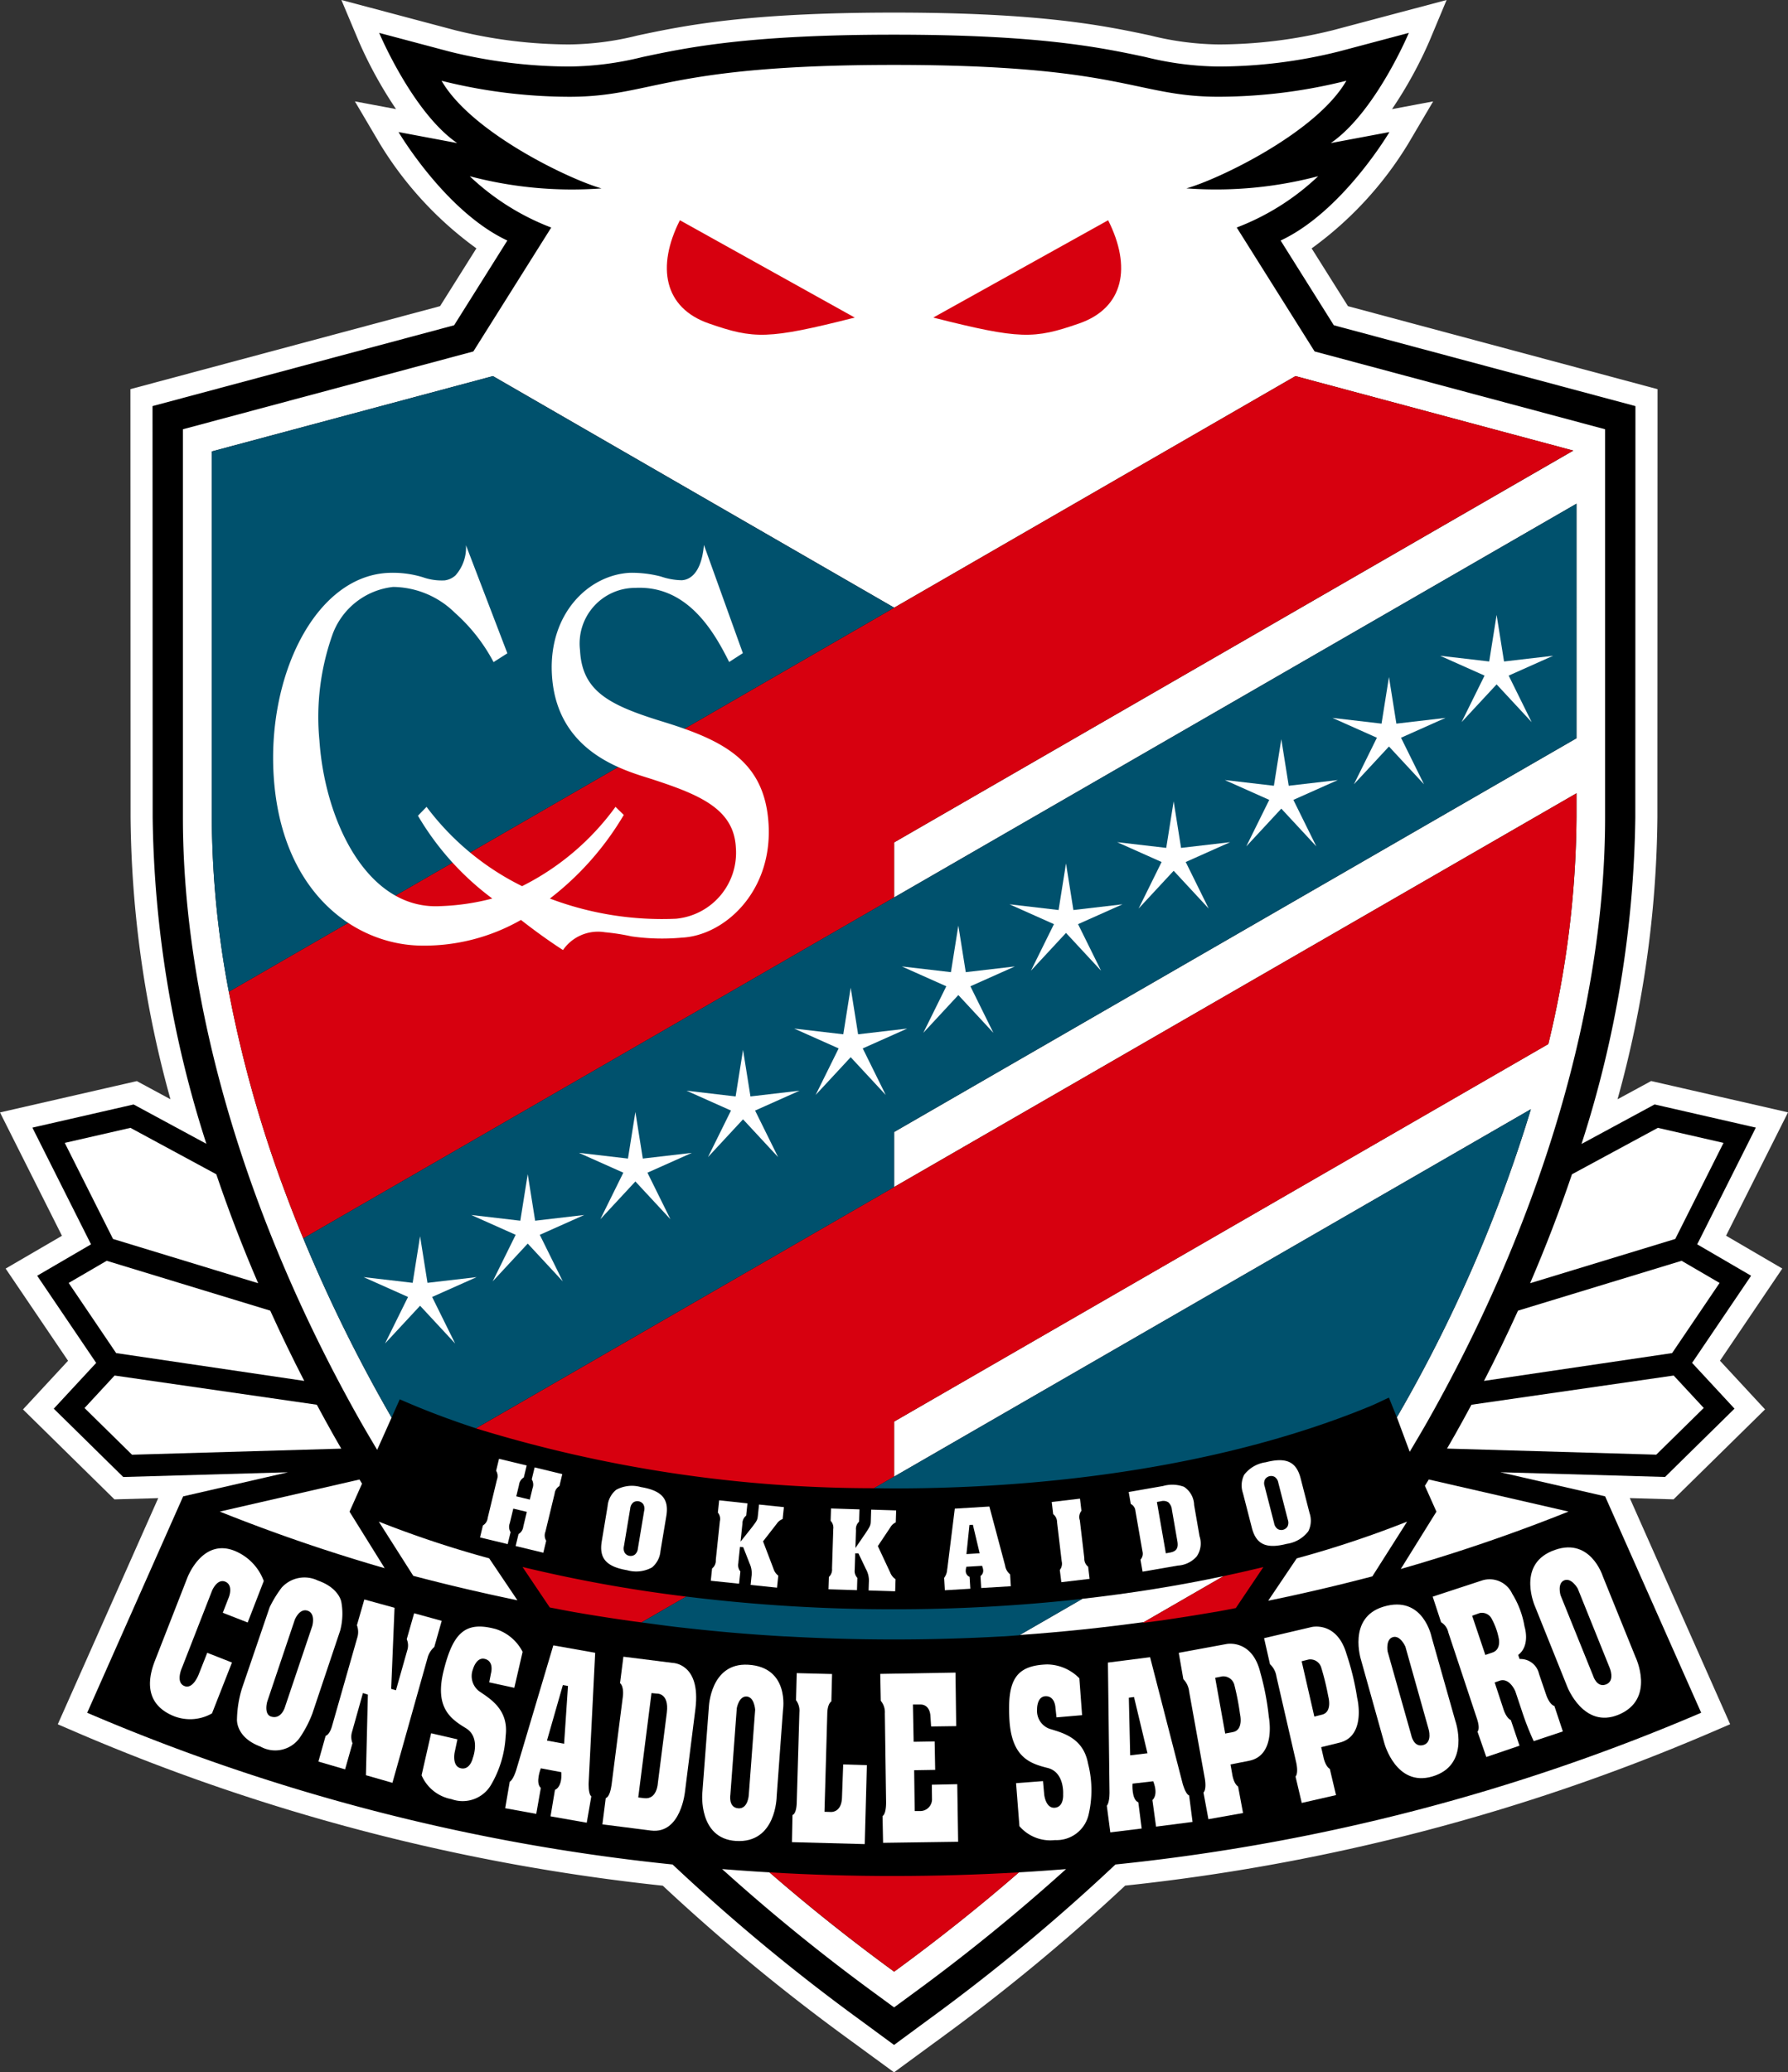<svg xmlns="http://www.w3.org/2000/svg" viewBox="0 0 117.593 136.289"><rect x="0" y="0" width="117.593" height="136.289" fill="#333333" stroke="none"/><defs><style>.cls-1{fill:#fff;}.cls-2{fill:#d7000f;}.cls-3{fill:#00516d;}</style></defs><title>sapporo</title><g id="レイヤー_2" data-name="レイヤー 2"><g id="マーク等"><path class="cls-1" d="M58.8,136.289l3.137-2.3A129.36,129.36,0,0,0,74,124.009a133.19,133.19,0,0,0,38.439-10.033l1.349-.581-6.6-14.871,2.878.082,6.017-5.916-2.964-3.2,4.1-6.062-3.7-2.161,4.075-8.112-9-2.06-2.212,1.2a71.357,71.357,0,0,0,2.622-18.53l.009-28.171L88.654,20.136l-2.39-3.8a23.673,23.673,0,0,0,6.367-6.912l1.624-2.755-2.706.508A27.9,27.9,0,0,0,94,2.726L95.141,0,92.283.759l-4.62,1.228a31.379,31.379,0,0,1-7.512.936,19.282,19.282,0,0,1-4.508-.593C72.658,1.7,68.57.828,58.8.828S44.935,1.7,41.95,2.33a19.282,19.282,0,0,1-4.508.593,31.379,31.379,0,0,1-7.512-.936L25.31.759,22.453,0,23.6,2.726a27.854,27.854,0,0,0,2.447,4.449l-2.707-.508,1.624,2.755a23.673,23.673,0,0,0,6.367,6.912l-2.389,3.8L8.578,25.592l.009,28.171a71.318,71.318,0,0,0,2.623,18.53L9,71.1l-9,2.06,4.075,8.112L.371,83.43l4.105,6.062-2.964,3.2,6.016,5.916,2.878-.082L3.8,113.4l1.35.581a133.182,133.182,0,0,0,38.439,10.033,129.217,129.217,0,0,0,12.066,9.975Z"/><path d="M115.166,83.9l-3.88,5.731,2.789,3.01-4.569,4.493-10.834-.311,6.893,1.585,6.318,14.232a131.823,131.823,0,0,1-38.523,9.98A127.441,127.441,0,0,1,61.078,132.81L58.8,134.487l-2.282-1.677a127.485,127.485,0,0,1-12.284-10.19,131.824,131.824,0,0,1-38.5-9.978L12.046,98.41l6.893-1.585-10.834.311L3.536,92.643l2.789-3.01L2.445,83.9l3.541-2.065L2.13,74.16l6.658-1.524,4.785,2.587A72.688,72.688,0,0,1,10.04,53.762l-.009-27.055,19.835-5.315,3.5-5.573c-4.071-1.9-7.155-7.134-7.155-7.134l3.856.724C27.138,7.4,24.938,2.163,24.938,2.163l4.619,1.228a32.942,32.942,0,0,0,7.885.985,20.71,20.71,0,0,0,4.81-.624c2.922-.621,6.924-1.471,16.545-1.471s13.622.85,16.544,1.471a20.71,20.71,0,0,0,4.81.624,32.942,32.942,0,0,0,7.885-.985l4.62-1.228s-2.2,5.237-5.133,7.246l3.857-.724s-3.085,5.233-7.156,7.134l3.5,5.573,19.835,5.315-.008,27.055a72.668,72.668,0,0,1-3.538,21.472l4.807-2.6,6.658,1.524-3.856,7.677Z"/><path class="cls-1" d="M35.161,96.505l-.19.788a.652.652,0,0,1,.055.579l-.011.047-.141.581-.029.122-.122-.029-.647-.157-.122-.029.03-.122.14-.581.011-.047a.657.657,0,0,1,.314-.49l.19-.788-1.82-.439-.19.787a.658.658,0,0,1,.055.579l-.012.047-.587,2.432-.011.047a.657.657,0,0,1-.314.491l-.19.787,1.82.44.19-.788a.658.658,0,0,1-.055-.579l.012-.047.192-.8.029-.121.122.029.647.156.122.03-.03.121-.192.8-.011.048a.654.654,0,0,1-.313.489l-.191.788,1.82.44.191-.788a.655.655,0,0,1-.056-.579l.012-.047.588-2.432.011-.047a.653.653,0,0,1,.313-.49l.19-.788Z"/><path class="cls-1" d="M42.154,97.8a2.155,2.155,0,0,0-1.631.179,1.556,1.556,0,0,0-.562,1.073l-.385,2.314c-.187,1.119.3,1.668,1.668,1.9a2.165,2.165,0,0,0,1.631-.179,1.551,1.551,0,0,0,.562-1.074l.386-2.313C44.009,98.579,43.526,98.029,42.154,97.8Zm.211,1.562s-.414,2.486-.415,2.49a.574.574,0,0,1-.213.4.475.475,0,0,1-.633-.106.582.582,0,0,1-.07-.454s.415-2.486.415-2.49a.574.574,0,0,1,.21-.4.482.482,0,0,1,.637.107A.572.572,0,0,1,42.365,99.362Z"/><path class="cls-1" d="M49.92,98.947l-.078.748c-.027.259-.06.322-.395.758l-.476.6-.267.334.045-.425.074-.711.005-.048a.656.656,0,0,1,.246-.527l.085-.806-1.862-.2-.084.806a.656.656,0,0,1,.131.567l-.005.048-.262,2.488,0,.048a.653.653,0,0,1-.246.527l-.084.806,1.861.194.085-.806a.654.654,0,0,1-.131-.566l0-.048.092-.879.013-.125.125.014h.013l.075.008.028.071.348.888.035.094a1.537,1.537,0,0,1,.13.893l-.056.535,1.738.182.083-.791a.917.917,0,0,1-.319-.462l-.01-.028-.648-1.7-.025-.066.043-.055.864-1.111a.787.787,0,0,1,.381-.3l.083-.784Z"/><path class="cls-1" d="M57.27,100.041c-.008.26-.036.326-.339.784l-.431.63-.242.352.014-.426.022-.715,0-.048a.65.65,0,0,1,.207-.543l.025-.81-1.872-.059-.026.81a.651.651,0,0,1,.172.555l0,.048-.079,2.5v.048a.656.656,0,0,1-.207.544l-.026.809,1.873.059.025-.809a.657.657,0,0,1-.172-.556l0-.048.028-.883,0-.125.125,0h.013l.076,0,.033.068.412.86.042.092a1.542,1.542,0,0,1,.2.881l-.017.538,1.748.055.025-.794a.918.918,0,0,1-.351-.439l-.013-.026-.771-1.649-.03-.064.039-.059.782-1.17a.79.79,0,0,1,.358-.33l.025-.787-1.644-.052Z"/><path class="cls-1" d="M63.515,103.334a.784.784,0,0,1,.018-.194l.017-.1.1-.006.841-.051.1-.006.029.093a.762.762,0,0,1,.042.19.422.422,0,0,1-.179.39l.048.788,1.949-.118-.048-.783a.918.918,0,0,1-.328-.58l-1.035-3.879-2.274.138c-.074.6-.483,3.885-.484,3.891-.007.039-.012.081-.019.125a.966.966,0,0,1-.2.54l.049.812,1.675-.1-.048-.781A.411.411,0,0,1,63.515,103.334Zm.061-1.274.173-1.664.011-.105.106-.007h.013l.105-.006.024.1.388,1.63.034.145-.148.009-.574.035-.148.009Z"/><path class="cls-1" d="M69.52,100.1l.005.048.294,2.484.006.049a.656.656,0,0,1-.124.568l.1.805,1.859-.219-.095-.8a.658.658,0,0,1-.253-.524l0-.048-.294-2.485L71,99.928a.655.655,0,0,1,.124-.568l-.095-.8-1.859.219.095.8A.66.66,0,0,1,69.52,100.1Z"/><path class="cls-1" d="M78.706,102.358a1.5,1.5,0,0,0,.186-1.324l-.357-2.055a1.48,1.48,0,0,0-.67-1.2,2.217,2.217,0,0,0-1.376-.05l-2.256.394.136.786a.567.567,0,0,1,.306.46s.464,2.67.465,2.674a.582.582,0,0,1-.133.53l.137.789,2.308-.4A1.786,1.786,0,0,0,78.706,102.358Zm-1.773-.249-.135.024-.123.021-.021-.123-.545-3.13-.021-.123.123-.022.135-.023a.618.618,0,0,1,.487.062.729.729,0,0,1,.239.485l.359,2.068C77.513,101.819,77.374,102.032,76.933,102.109Z"/><path class="cls-1" d="M86.044,100.708a1.555,1.555,0,0,0,.08-1.209l-.584-2.273c-.283-1.1-.947-1.405-2.294-1.059a2.159,2.159,0,0,0-1.42.824,1.553,1.553,0,0,0-.079,1.21l.584,2.272c.282,1.1.946,1.406,2.293,1.06A2.163,2.163,0,0,0,86.044,100.708Zm-1.377-.3a.478.478,0,0,1-.621.159.581.581,0,0,1-.248-.387l-.628-2.446a.563.563,0,0,1,.031-.447.481.481,0,0,1,.625-.161.57.57,0,0,1,.244.381l.629,2.446A.576.576,0,0,1,84.667,100.411Z"/><path class="cls-1" d="M17.347,103.975l-1.057,2.73-1.638-.639.407-1.045s.3-.779-.244-1-.872.6-.872.6l-1.986,5.088s-.405.9.14,1.161c.6.291.987-.79.987-.79l.546-1.382,1.626.639-1.313,3.345a2.9,2.9,0,0,1-2.683.105c-1.475-.686-1.684-1.986-1.08-3.543l2.137-5.471s.941-2.544,3-1.824A3.409,3.409,0,0,1,17.347,103.975Z"/><path class="cls-1" d="M17.735,105.7a7.667,7.667,0,0,1,.79-1.289,2.018,2.018,0,0,1,2.382-.465c1.428.5,1.545,1.429,1.545,1.429a4.3,4.3,0,0,1-.082,1.87l-1.835,5.471a7.625,7.625,0,0,1-.79,1.522,1.979,1.979,0,0,1-2.614.627c-1.661-.616-1.545-1.812-1.545-1.812a7.352,7.352,0,0,1,.326-2.01Zm-.162,6.215s-.232.824.255.975c.685.212.918-.638.918-.638l1.789-5.309s.244-.825-.3-1.011-.848.593-.848.593Z"/><path class="cls-1" d="M23.962,105.191l1.986.546-.221,5.332.314.093.743-2.626a1.02,1.02,0,0,0-.034-.731l.487-1.708,1.813.5-.488,1.719a1.465,1.465,0,0,0-.418.628l-2.335,8.305-1.743-.5.128-5.3-.325-.105-.72,2.567a1.123,1.123,0,0,0,.034.732l-.487,1.72-1.755-.512.477-1.695s.232-.035.406-.593l1.661-5.819a1.286,1.286,0,0,0-.011-.86Z"/><path class="cls-1" d="M34.371,108.634,33.825,111l-1.65-.36.116-.6s.225-.783-.406-.941c-.558-.139-.778.674-.778.674a1.252,1.252,0,0,0,.406,1.452c.767.523,1.952,1.231,1.743,2.939a7.033,7.033,0,0,1-.941,3.183,2.164,2.164,0,0,1-2.625.975,2.675,2.675,0,0,1-1.964-1.568l.628-2.765,1.73.4-.185.871s-.186.906.418,1.033.778-.673.778-.673.535-1.359-.453-1.963-2.074-1.335-1.464-3.787c.628-2.521,1.441-3.276,3.439-2.73A3.007,3.007,0,0,1,34.371,108.634Z"/><path class="cls-1" d="M70.987,110.375l.18,2.425-1.682.145-.068-.611s-.017-.815-.667-.779c-.574.032-.544.874-.544.874a1.253,1.253,0,0,0,.819,1.267c.887.272,2.228.6,2.534,2.291a7.013,7.013,0,0,1,.044,3.318,2.163,2.163,0,0,1-2.219,1.71,2.675,2.675,0,0,1-2.339-.917l-.22-2.826,1.77-.136.081.888s.091.92.7.863.544-.873.544-.873.108-1.457-1.014-1.742-2.376-.66-2.519-3.183c-.147-2.594.406-3.555,2.476-3.626A3.009,3.009,0,0,1,70.987,110.375Z"/><path class="cls-1" d="M36.391,108.209l2.753.488-.43,8.561s-.035.72.175.883l-.3,1.731-2.381-.419.291-1.742s.487-.151.418-1.162l-1.348-.255s-.383.964,0,1.289l-.3,1.708-2.044-.372.3-1.743s.209-.092.418-.743Zm-.418,6.261,1.127.209.255-3.8-.337-.058Z"/><path class="cls-1" d="M72.866,109.341l2.773-.354,2.137,8.3s.181.7.43.791l.226,1.742-2.4.31-.241-1.75s.421-.29.054-1.234l-1.363.157s-.079,1.035.384,1.231l.22,1.72-2.063.254-.23-1.753s.172-.151.178-.835Zm1.464,6.1,1.137-.136-.886-3.7-.339.045Z"/><path class="cls-1" d="M41,108.954l3.229.407s1.871.011,1.51,3l-.685,5.436s-.255,2.835-2.242,2.591l-3.194-.407.221-1.731s.267-.011.383-.871l.732-5.727s.127-.685-.175-.964Zm.976,9.258.395.047c.848.1.894-.987.894-.987l.593-4.658c.151-1.267-.639-1.232-.639-1.232l-.372-.035Z"/><path class="cls-1" d="M46.618,112.293s.087-2.949,2.579-2.811c2.742.151,2.3,2.962,2.3,2.962l-.418,5.7s-.018,3.1-2.683,2.928c-2.475-.163-2.207-3.137-2.207-3.137Zm1.418,5.726s-.151.848.511.906.7-.894.7-.894l.418-5.587s-.047-.837-.558-.872-.65.767-.65.767Z"/><path class="cls-1" d="M89.519,109.19s-.926-2.8,1.462-3.523c2.628-.8,3.174,2,3.174,2l1.557,5.5s1.044,2.921-1.521,3.668c-2.381.693-3.146-2.193-3.146-2.193Zm3.289,4.9s.148.848.79.677.349-1.079.349-1.079l-1.517-5.394s-.329-.77-.821-.628-.349.943-.349.943Z"/><path class="cls-1" d="M100.968,105.68s-1.225-2.683,1.071-3.661c2.526-1.076,3.372,1.64,3.372,1.64l2.146,5.3s1.356,2.791-1.113,3.812c-2.291.948-3.366-1.838-3.366-1.838Zm3.8,4.511s.239.827.859.587.23-1.111.23-1.111l-2.095-5.2s-.411-.73-.885-.536-.245.976-.245.976Z"/><path class="cls-1" d="M52.4,110.035l2.323.058-.046,1.8s-.244.128-.267.755l-.186,6.505.395.012s.708.081.755-.918l.081-2.207,1.557.047-.14,5.192-4.786-.128.035-1.788s.256-.035.279-.813l.174-5.936a1.152,1.152,0,0,0-.221-.8Z"/><path class="cls-1" d="M57.892,110.085,62.841,110l.046,3.52-1.649.023-.047-.7s-.011-.744-.662-.744h-.488l.047,2.451,1.382-.023.035,1.87-1.382.023.035,2.684h.406a.775.775,0,0,0,.732-.813l-.012-.918,1.673-.035.058,3.787-4.937.07-.035-1.766s.233-.07.233-.894l-.082-5.855a1.159,1.159,0,0,0-.267-.825Z"/><path class="cls-1" d="M77.524,108.7l3.148-.581s1.684-.337,2.218,1.882a17.316,17.316,0,0,1,.558,2.916s.5,2.52-1.289,2.88l-1.232.244.116.651s.082.6.384.8l.325,1.743-2.277.406-.325-1.754s.209-.151.093-.894l-1.034-5.738a1.378,1.378,0,0,0-.383-.825Zm3.055,5.308.523-.1c.7-.151.452-1.173.452-1.173a17.012,17.012,0,0,0-.371-1.917.749.749,0,0,0-.8-.569l-.464.093Z"/><path class="cls-1" d="M83.136,107.736l3.116-.731s1.667-.417,2.307,1.774a17.382,17.382,0,0,1,.7,2.886s.619,2.494-1.15,2.939l-1.219.3.148.644s.11.6.421.783l.408,1.725-2.254.515-.409-1.737s.2-.161.05-.9l-1.307-5.682a1.377,1.377,0,0,0-.423-.806Zm3.305,5.156.517-.129c.69-.184.4-1.194.4-1.194a17.012,17.012,0,0,0-.463-1.9.75.75,0,0,0-.828-.53l-.46.115Z"/><path class="cls-1" d="M94.225,105.006l3.253-1.068a1.635,1.635,0,0,1,1.974.871,5.955,5.955,0,0,1,.813,2.161s.407,1.243-.418,1.87l.093.267a1.247,1.247,0,0,1,1.278.976c.372,1.092.476,1.394.476,1.394s.2.615.535.72l.557,1.673-1.917.639a17.994,17.994,0,0,1-.731-1.847l-.477-1.429s-.371-.918-1.033-.7l-.326.116.6,1.824s.174.522.464.65l.569,1.684-2.184.744-.581-1.673s.2-.139-.034-.848l-1.882-5.668a1.025,1.025,0,0,0-.476-.674Zm3.462,3.834.476-.163c.523-.185.441-.79.4-.964a4.4,4.4,0,0,0-.441-1.22.718.718,0,0,0-.814-.406l-.488.174Z"/><path class="cls-1" d="M7.017,82.917l-2.5,1.457,3.122,4.613,12.37,1.829q-1.185-2.3-2.236-4.62Z"/><path class="cls-1" d="M8.579,74.174l-4.32.989,3.175,6.318,9.544,2.91q-1.541-3.581-2.752-7.164Z"/><path class="cls-1" d="M20.837,92.384l-13.3-1.921L5.56,92.6l3.123,3.071,13.761-.4c-.175-.3-.35-.605-.521-.908C21.552,93.705,21.192,93.045,20.837,92.384Z"/><path class="cls-1" d="M110.594,82.917l2.5,1.457-3.123,4.613L97.6,90.816q1.185-2.3,2.236-4.62Z"/><path class="cls-1" d="M109.033,74.174l4.319.989-3.174,6.318-9.545,2.91q1.54-3.581,2.752-7.164Z"/><path class="cls-1" d="M96.774,92.384l13.3-1.921,1.978,2.133-3.123,3.071-13.761-.4c.175-.3.35-.605.521-.908C96.059,93.705,96.419,93.045,96.774,92.384Z"/><path class="cls-1" d="M23.81,97.574c-.055-.091-.112-.181-.167-.272L14.455,99.41A113.906,113.906,0,0,0,25.3,103.134l-2.312-3.717Z"/><path class="cls-1" d="M92.126,103.186a113.96,113.96,0,0,0,11.03-3.776L93.969,97.3c-.084.139-.172.277-.256.415l.758,1.7Z"/><path class="cls-1" d="M32.172,102.485a68.83,68.83,0,0,1-7.259-2.414l2.267,3.565c2.107.555,4.4,1.1,6.85,1.607Z"/><path class="cls-1" d="M92.543,100.071a68.771,68.771,0,0,1-7.26,2.417l-1.876,2.784c2.452-.5,4.741-1.048,6.849-1.6Z"/><path class="cls-1" d="M86.458,23.112l-5.121-8.149a16.137,16.137,0,0,0,5.357-3.375,26.321,26.321,0,0,1-8.665.8c2.071-.576,8.549-3.658,10.518-7.077a34.834,34.834,0,0,1-8.4,1.052c-5.516,0-6.253-2.094-21.354-2.094S42.959,6.365,37.442,6.365a34.834,34.834,0,0,1-8.4-1.052c1.969,3.419,8.447,6.5,10.518,7.077a26.325,26.325,0,0,1-8.665-.8,16.132,16.132,0,0,0,5.358,3.375l-5.122,8.149L12.029,28.231V53.762c0,12.257,4.129,26.329,11.626,39.623.373.66.763,1.313,1.15,1.967l.95-2.125a100.935,100.935,0,0,1-5.809-11.784q-.61-1.479-1.159-2.952a80.881,80.881,0,0,1-3.736-13.268l0,0a62.267,62.267,0,0,1-1.119-11.463V29.689l18.487-4.954,26.39,15.23L85.2,24.735l18.271,4.9L58.806,55.4v3.622l44.876-25.894V48.551L58.806,74.445v3.621l44.876-25.893v1.589a64.745,64.745,0,0,1-1.853,14.9L58.806,93.49v3.621L100.681,72.95a95.668,95.668,0,0,1-8.813,20.258l.846,2.271c.414-.7.828-1.391,1.224-2.094,7.5-13.294,11.626-27.366,11.626-39.623V28.231Z"/><path class="cls-1" d="M67.013,123.137q-3.9,3.384-8.207,6.53-4.3-3.137-8.2-6.53s-1.322-.072-3.114-.216a125.645,125.645,0,0,0,10.2,8.282l1.11.815,1.11-.815a125.576,125.576,0,0,0,10.2-8.28C68.317,123.066,67.013,123.137,67.013,123.137Z"/><path class="cls-1" d="M71.178,105.148h.007l-4.122,2.379c2.834-.2,5.569-.492,8.179-.853l5.231-3.019C77.5,104.286,74.386,104.787,71.178,105.148Z"/><path class="cls-2" d="M56.215,20.885c-5.728,1.453-6.628,1.416-9.589.39s-3.459-3.729-1.911-6.791Z"/><path class="cls-2" d="M61.378,20.885c5.729,1.453,6.628,1.416,9.589.39s3.459-3.729,1.912-6.791Z"/><path class="cls-2" d="M103.467,29.631,85.2,24.735l-26.39,15.23L15.051,65.223a80.881,80.881,0,0,0,3.736,13.268q.549,1.473,1.159,2.952l38.86-22.421V55.4Z"/><path class="cls-2" d="M67.013,123.137q-4.073.237-8.207.24t-8.2-.24q3.9,3.384,8.2,6.53Q63.111,126.529,67.013,123.137Z"/><path class="cls-2" d="M83.09,103.059c-.859.211-1.733.407-2.617.595l-5.336,3.079c.357-.048.717-.089,1.073-.139l.427-.061q1.615-.237,3.217-.514L79.99,106c.431-.076.857-.164,1.286-.244Z"/><path class="cls-2" d="M58.806,97.111V93.49l43.023-24.825a64.745,64.745,0,0,0,1.853-14.9V52.173L31.3,93.937a88.969,88.969,0,0,0,26.182,3.937Z"/><path class="cls-2" d="M45.131,105a93.841,93.841,0,0,1-10.766-1.946l1.793,2.663c.49.092.976.192,1.467.278l.1.019q1.552.27,3.119.5l.59.085c.251.036.5.064.756.1Z"/><path class="cls-3" d="M32.416,24.735,13.929,29.689V53.762a62.267,62.267,0,0,0,1.119,11.463l43.758-25.26Z"/><path class="cls-3" d="M58.806,74.445l44.876-25.894V33.128L19.946,81.443a100.935,100.935,0,0,0,5.809,11.784l.536-1.2c1.574.694,3.249,1.329,5.01,1.906L58.806,78.066Z"/><path class="cls-3" d="M57.483,97.874c.422.005.842.014,1.266.014,11.9,0,22.982-1.927,31.44-5.439.33-.137.836-.391,1.158-.532l.521,1.291a95.668,95.668,0,0,0,8.813-20.258L58.806,97.111h0Z"/><path class="cls-3" d="M58.749,105.835A110.8,110.8,0,0,1,45.131,105l-2.938,1.7c.765.1,1.529.209,2.3.3.124.015.249.028.374.042,1.079.122,2.163.233,3.251.327h0q1.736.15,3.486.25l.083,0q3.531.2,7.117.2t7.114-.2l.066,0c.352-.02.7-.052,1.054-.076l4.145-2.392A111.428,111.428,0,0,1,58.749,105.835Z"/><path class="cls-1" d="M50.551,54.28c-.213-4.217-2.952-5.592-7.019-6.837-3.514-1.084-5.25-2.006-5.385-4.681a3.658,3.658,0,0,1,3.634-4.1c3.477-.177,5.213,2.958,6.175,4.875l.9-.582-2.56-7.117c-.192,2.2-1.214,2.309-1.459,2.322a4.445,4.445,0,0,1-1.374-.246,7.643,7.643,0,0,0-2.028-.244c-2.744.139-5.339,2.7-5.14,6.634.25,4.94,4.348,6.247,6.368,6.87,3.3,1.063,5.6,1.987,5.733,4.568a4.36,4.36,0,0,1-3.931,4.679,20.829,20.829,0,0,1-8.3-1.327,19.317,19.317,0,0,0,4.86-5.5l-.545-.53a16.963,16.963,0,0,1-6.144,5.215,17.532,17.532,0,0,1-6.282-5.215l-.566.583a18.377,18.377,0,0,0,4.889,5.445,15.353,15.353,0,0,1-3.407.5c-4.808.267-7.6-5.579-7.962-10.892a16.187,16.187,0,0,1,.886-7.041A4.808,4.808,0,0,1,25.854,38.6a5.877,5.877,0,0,1,4.07,1.708,11.479,11.479,0,0,1,2.537,3.236l.907-.579-2.722-7.107a2.746,2.746,0,0,1-.693,1.986,1.308,1.308,0,0,1-.709.326,3.737,3.737,0,0,1-1.442-.21,6.759,6.759,0,0,0-2.392-.277c-4.722.327-7.855,6.8-7.405,13.43.509,7.513,5.219,10.915,9.489,11.071A12.818,12.818,0,0,0,34.263,60.5c1.577,1.238,2.764,1.98,2.764,1.98a2.8,2.8,0,0,1,2.759-1.17,14.447,14.447,0,0,1,1.755.273,14.193,14.193,0,0,0,3.31.081C47.622,61.527,50.774,58.685,50.551,54.28Z"/><polygon class="cls-1" points="31.345 83.991 28.115 84.367 27.628 81.304 27.14 84.367 23.911 83.991 26.835 85.296 25.323 88.356 27.628 85.873 29.933 88.356 28.42 85.296 31.345 83.991"/><polygon class="cls-1" points="38.425 79.904 35.195 80.281 34.708 77.218 34.22 80.281 30.991 79.904 33.915 81.209 32.403 84.27 34.708 81.786 37.013 84.27 35.501 81.209 38.425 79.904"/><polygon class="cls-1" points="45.505 75.818 42.276 76.194 41.788 73.131 41.3 76.194 38.071 75.818 40.995 77.123 39.483 80.184 41.788 77.7 44.093 80.184 42.581 77.123 45.505 75.818"/><polygon class="cls-1" points="52.585 71.731 49.356 72.108 48.868 69.045 48.38 72.108 45.151 71.731 48.075 73.037 46.563 76.097 48.868 73.613 51.173 76.097 49.661 73.037 52.585 71.731"/><polygon class="cls-1" points="59.665 67.645 56.436 68.021 55.948 64.958 55.461 68.021 52.231 67.645 55.156 68.95 53.643 72.011 55.948 69.527 58.253 72.011 56.741 68.95 59.665 67.645"/><polygon class="cls-1" points="66.745 63.559 63.516 63.935 63.028 60.872 62.541 63.935 59.312 63.559 62.236 64.864 60.724 67.925 63.028 65.441 65.333 67.925 63.821 64.864 66.745 63.559"/><polygon class="cls-1" points="73.826 59.472 70.596 59.849 70.109 56.786 69.621 59.849 66.392 59.472 69.316 60.778 67.804 63.838 70.109 61.354 72.414 63.838 70.901 60.778 73.826 59.472"/><polygon class="cls-1" points="80.906 55.386 77.676 55.762 77.189 52.699 76.701 55.762 73.472 55.386 76.396 56.691 74.884 59.752 77.189 57.268 79.494 59.752 77.982 56.691 80.906 55.386"/><polygon class="cls-1" points="87.986 51.3 84.757 51.676 84.269 48.613 83.781 51.676 80.552 51.3 83.476 52.605 81.964 55.665 84.269 53.181 86.574 55.665 85.062 52.605 87.986 51.3"/><polygon class="cls-1" points="95.066 47.213 91.837 47.59 91.349 44.526 90.861 47.59 87.632 47.213 90.556 48.518 89.044 51.579 91.349 49.095 93.654 51.579 92.142 48.518 95.066 47.213"/><polygon class="cls-1" points="102.146 43.127 98.917 43.503 98.429 40.44 97.942 43.503 94.712 43.127 97.636 44.432 96.124 47.492 98.429 45.009 100.734 47.492 99.222 44.432 102.146 43.127"/></g></g></svg>